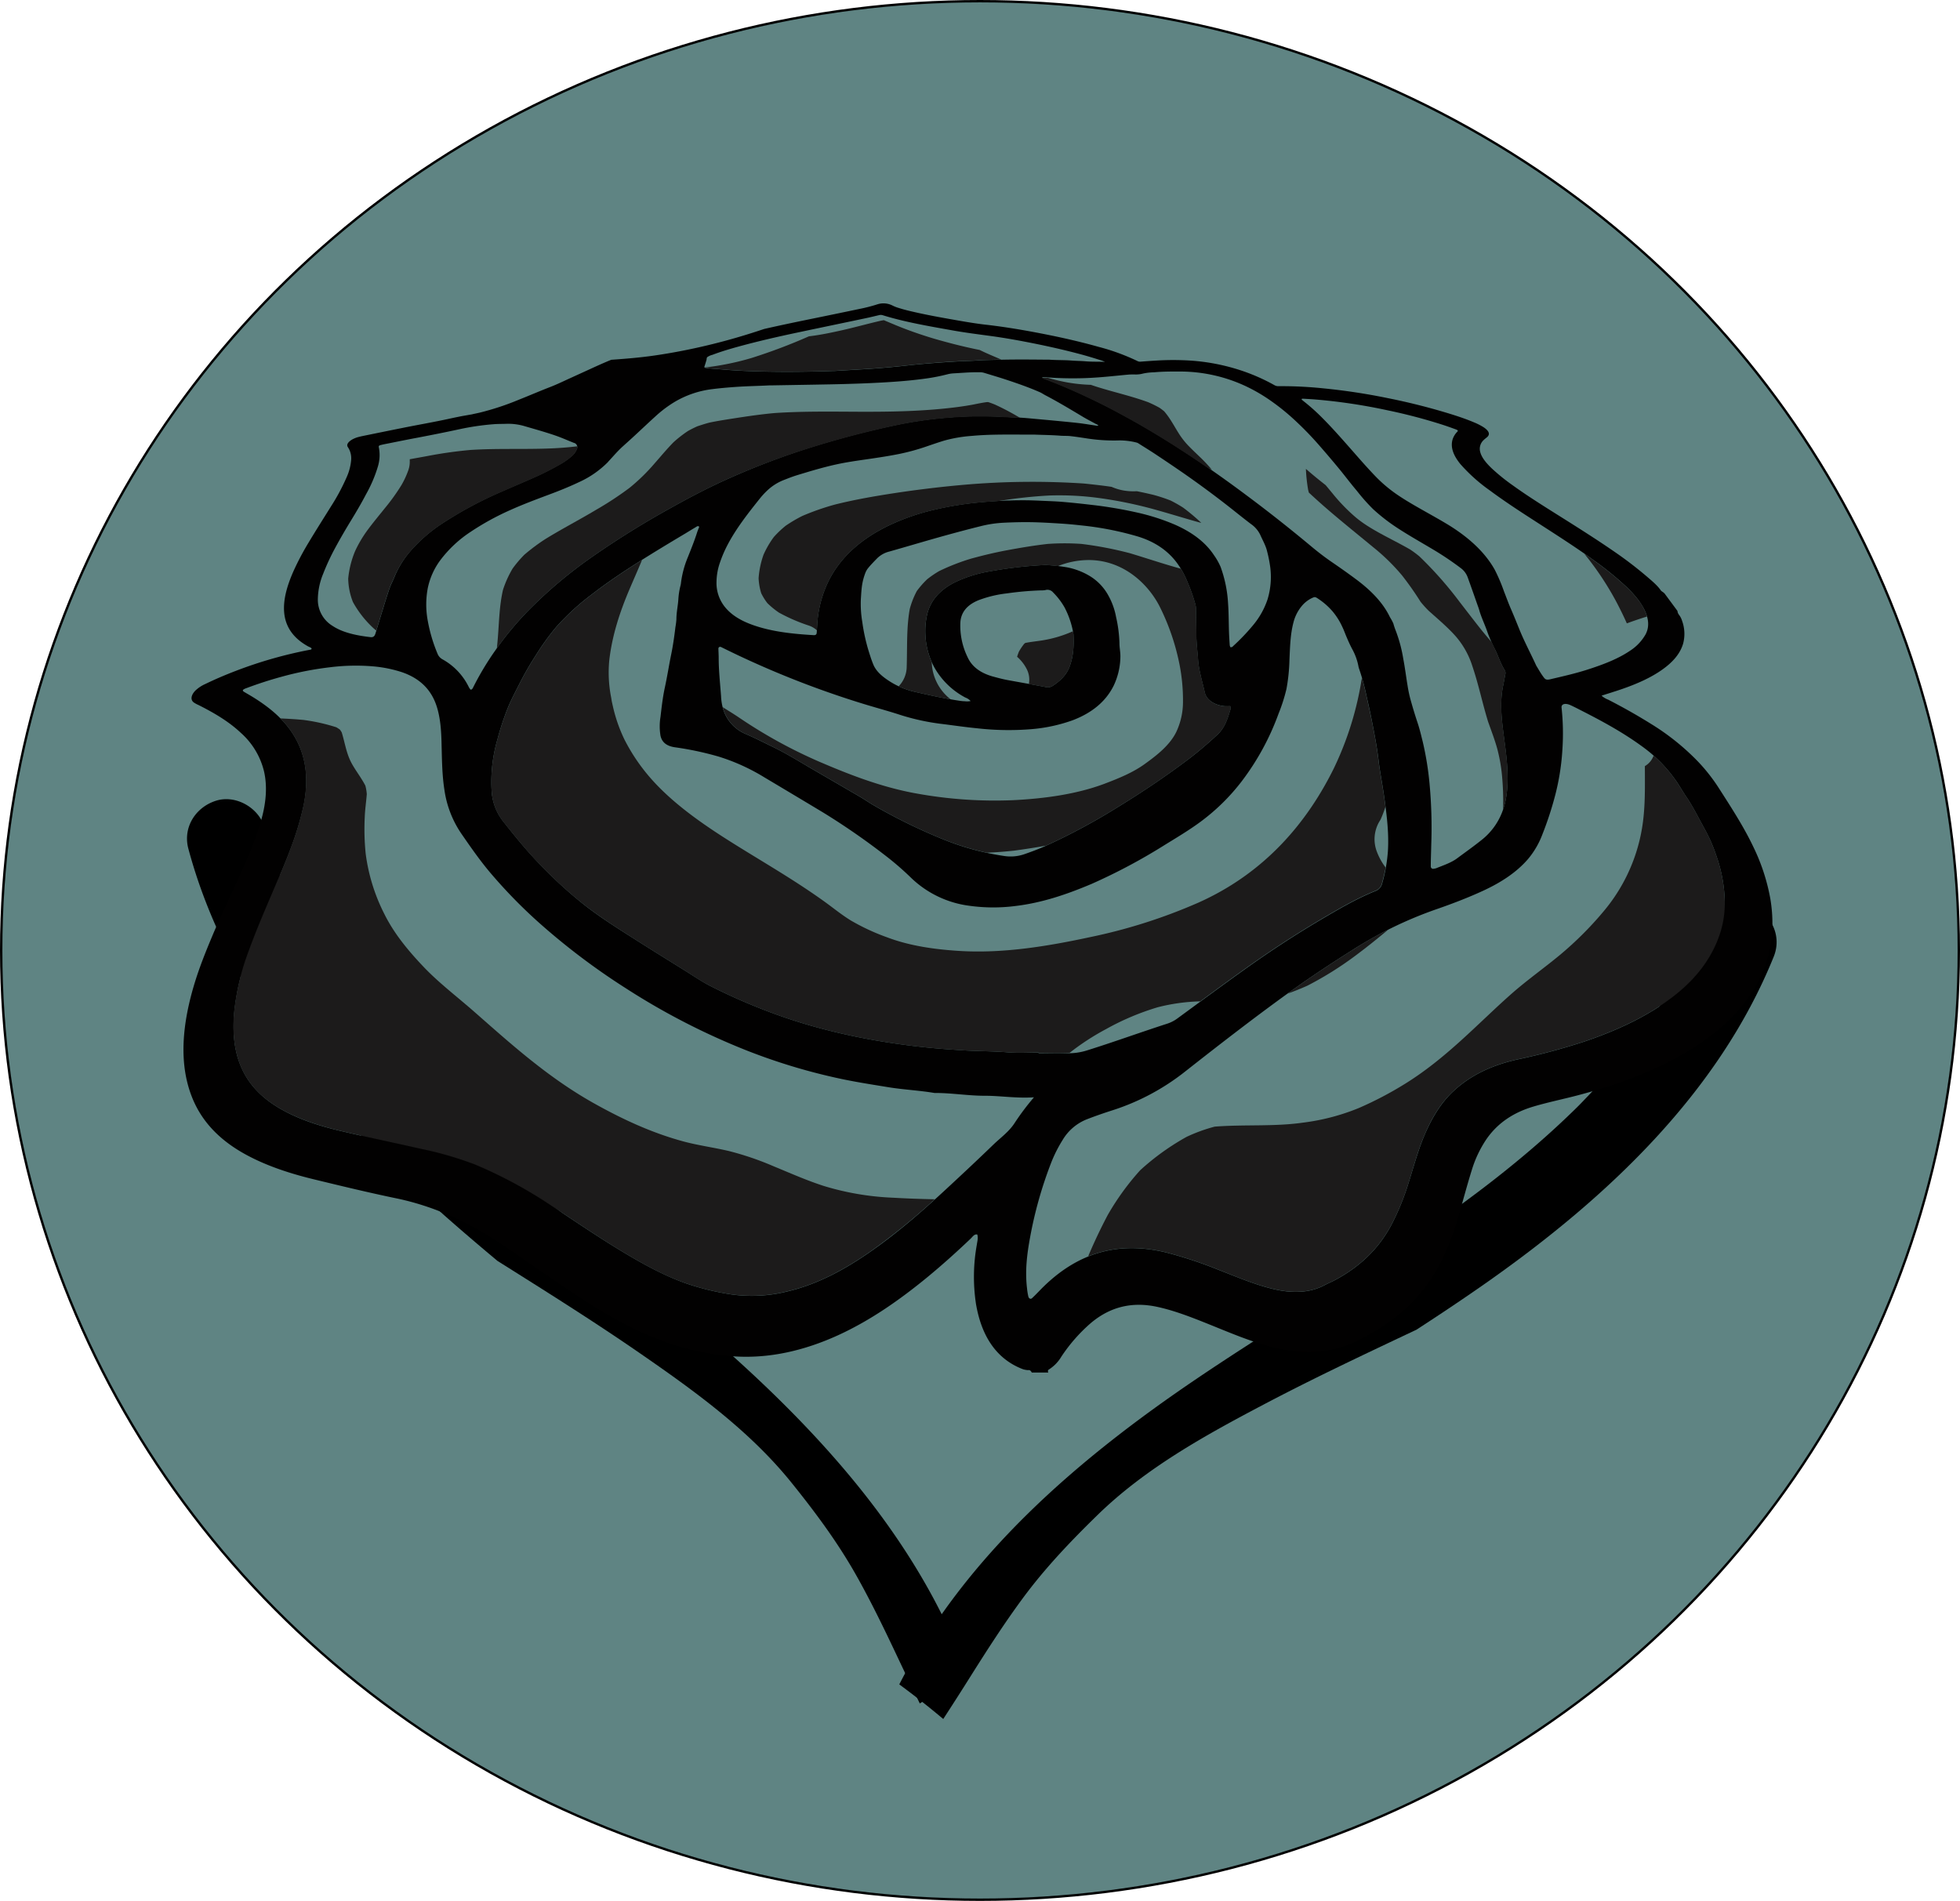 <svg xmlns="http://www.w3.org/2000/svg" viewBox="0 0 829.34 804.42"><defs><style>.cls-1{fill:#5f8483;stroke:#000;stroke-miterlimit:10;}.cls-2{fill:#020101;}.cls-3{fill:#1c1b1b;}</style></defs><title>BonnieRose</title><g id="Layer_2" data-name="Layer 2"><g id="Layer_3" data-name="Layer 3"><ellipse class="cls-1" cx="414.67" cy="402.21" rx="414.17" ry="401.71"/></g><g id="Layer_2-2" data-name="Layer 2"><path d="M741.44,383.33c-8.13-3.71-18.62,1-21.85,9a208.86,208.86,0,0,1-10.89,22.89c-.36.65-.71,1.32-1.09,2l-.17.26c-1.07,1.76-2.13,3.52-3.23,5.27q-3.3,5.23-6.88,10.28c-4.78,6.76-9.9,13.28-15.3,19.57q-4.06,4.74-8.33,9.31-2.13,2.29-4.31,4.54l-.91.94-1.39,1.39C620,515.14,560.94,546.54,506.45,583.38c-50.38,34.05-98.12,75-125.93,129.42q9.51,7,18.6,14.64,6-9.21,11.83-18.5c6.88-10.92,13.87-21.79,21.53-32.2,9.54-13,20.46-24.45,32-35.7,20.31-19.77,45.37-33.6,70.39-46.77,21.17-11.15,42.84-21.34,64.48-31.57,10.23-6.64,20.36-13.4,30.31-20.4,50.35-35.47,97.56-79.76,120.86-137.45C754,396.27,749.75,387.12,741.44,383.33Z"/><path d="M91.37,338.86c8.53-2.72,18.37,3.15,20.6,11.49a208,208,0,0,0,8,24c.28.69.55,1.39.84,2.08l.13.28c.85,1.87,1.68,3.75,2.56,5.61q2.64,5.58,5.58,11c3.92,7.28,8.21,14.36,12.8,21.24q3.46,5.18,7.13,10.22,1.84,2.52,3.73,5l.79,1,1.21,1.54c41.05,51.66,95.89,89.82,145.49,132.83,45.86,39.77,88.26,86,109.22,143.38q-10.3,5.87-20.25,12.33-4.81-9.85-9.49-19.77c-5.5-11.65-11.11-23.27-17.44-34.51-7.89-14-17.33-26.69-27.43-39.23-17.75-22-40.94-38.72-64.17-54.76-19.66-13.58-39.92-26.26-60.17-39-9.34-7.8-18.58-15.71-27.6-23.84C137.25,468.72,95.79,419.17,79.7,359.14,77.31,350.22,82.66,341.64,91.37,338.86Z"/></g><g id="Layer_4" data-name="Layer 4"><g id="AJWm4y.tif"><path class="cls-2" d="M702.72,249.81c-1.45-2.13-3.87-4.1-6.14-6.05A163.38,163.38,0,0,0,683.3,233.6c-7.23-5-14.7-9.74-22-14.33s-14.56-9.1-21-13.74a83.88,83.88,0,0,1-9.07-7.3c-2.44-2.34-4.34-4.67-4.91-7a5,5,0,0,1,1.46-5c.42-.43.95-.82,1.43-1.22,1.45-1.22.86-2.73-1.64-4.33a26.45,26.45,0,0,0-4-2c-3.21-1.36-6.56-2.48-9.93-3.53a267.62,267.62,0,0,0-26.36-6.66,262.63,262.63,0,0,0-27.21-4.14,172.64,172.64,0,0,0-19.06-.93,3.23,3.23,0,0,1-1.81-.46,81,81,0,0,0-14.31-6.27,86.62,86.62,0,0,0-21-4.09,116.59,116.59,0,0,0-14.9,0c-2.13.12-4.24.28-6.34.44a2.35,2.35,0,0,1-1.35-.25,90.6,90.6,0,0,0-16.41-6c-9.3-2.62-18.81-4.67-28.38-6.44-6.57-1.21-13.17-2.25-19.85-3-5.08-.6-10-1.5-14.87-2.36-6.1-1.08-12.1-2.22-17.81-3.63-1.21-.3-2.4-.63-3.56-1a15.55,15.55,0,0,1-3-1.18,8.47,8.47,0,0,0-6.35-.34,67.78,67.78,0,0,1-7.45,1.9q-11,2.31-22.35,4.62c-6,1.23-11.95,2.49-17.93,3.85-6.84,2.3-14,4.45-21.45,6.3-8,2-16.38,3.69-24.86,4.92-6.16.89-12.23,1.39-18.37,1.82-3.32,1.33-6.53,2.82-9.73,4.28L241,160.15c-2.65,1.21-5.32,2.51-8.16,3.61-4.47,1.73-8.83,3.62-13.37,5.42a114.45,114.45,0,0,1-16.26,5.38q-1.5.35-3,.65a6.91,6.91,0,0,1-1.09.23l-.59.1q-1.34.25-2.67.47c-1.79.34-3.58.71-5.38,1.1-6.7,1.48-13.46,2.62-20.26,4-5.54,1.1-11.11,2.25-16.72,3.39-.59.12-1.18.26-1.76.41-2.91.74-5.65,2.67-4.56,4.28a8.51,8.51,0,0,1,1.42,5.3,22.21,22.21,0,0,1-1.87,7.34,88,88,0,0,1-6.65,12.43c-3.06,4.92-6.3,10-9.4,15.17A113.43,113.43,0,0,0,124.05,242c-2.53,5.81-4.28,11.63-3.81,17.15.52,6.07,3.83,10.9,10.1,14.37.56.31,1.32.48,1.54,1-.23.5-.69.42-1,.49a182.94,182.94,0,0,0-30.58,8.69c-4.5,1.71-9,3.6-13.44,5.76a14.69,14.69,0,0,0-4.18,2.77c-1.86,1.91-2.17,3.88-.73,5a12.06,12.06,0,0,0,2,1.1c6.63,3.32,12.87,7,17.95,11.79a31.78,31.78,0,0,1,9.81,16.28c1.39,6,1,12.83-1.1,20.35-2.31,8.41-6.24,17.31-10.44,26.56-3.36,7.4-7.09,15-10.37,22.85-2.65,6.31-5.23,12.74-7.24,19.21-5.56,17.95-7.13,35.18-.93,49.87,4.25,10.08,11.84,17.43,21.65,22.94,8.92,5,19.14,8.39,30,11,11.3,2.74,22.69,5.5,34.36,7.92,16.77,3.48,31.6,10.6,45.57,20.07,9.49,6.43,19,13.17,28.94,19.78,10.85,7.25,22.23,14.07,34.74,19.16a107.47,107.47,0,0,0,33.64,7.87c14.94,1,29.77-2.39,44.22-9,13.64-6.26,26-14.94,37.66-24.51,6.39-5.27,12.5-10.76,18.38-16.38.78-.75,1.45-1.94,2.73-1.67.46,1.47,0,2.88-.19,4.29a76.4,76.4,0,0,0-.36,25.08c2.32,13.65,8.65,23.42,20,27.68a10.48,10.48,0,0,0,2,.35c.7-.15,1.22.21,1.6,1h7c-.3-.67-.17-1.06.36-1.35a16.17,16.17,0,0,0,5.15-5.35,69.56,69.56,0,0,1,12.48-14.23c8.23-6.93,17.47-9.12,28-6.88,7.18,1.54,14.26,4.29,21.41,7.16,8.84,3.55,17.75,7.42,26.85,9.76,13.15,3.38,25.34,2.95,36.26-2.41,13.29-6.52,24.6-15.22,32.49-27.94,4.89-7.89,8.24-16.71,10.84-25.82,1.8-6.3,3.46-12.56,5.33-18.54a48.77,48.77,0,0,1,6.12-13c4.87-7.12,11.78-11.55,20.15-14,6-1.77,12.25-3.05,18.29-4.63,19.58-5.12,37.3-12.07,52-22,10-6.77,18.13-14.72,23.65-24.42,6.13-10.78,8.45-23,6.13-36.87a83.92,83.92,0,0,0-7.18-21.91c-4.12-8.7-9.67-17.18-14.92-25.37a74.71,74.71,0,0,0-8.75-11,101.25,101.25,0,0,0-19.59-15.66c-6-3.75-12-7.11-18.17-10.28a9,9,0,0,1-2.8-1.69c2.74-.88,5.47-1.72,8.12-2.62,6.73-2.29,12.84-5,17.76-8.54,4.18-3,7.35-6.48,8.64-10.88a16.09,16.09,0,0,0-.46-9.66,7.75,7.75,0,0,0-1.24-2.45,3.16,3.16,0,0,1-.71-1.72l-5.37-7.26C703.89,250.59,703.05,250.3,702.72,249.81ZM480.28,158.47a11.64,11.64,0,0,0,3.42-.4,24.67,24.67,0,0,1,4.66-.52c3.49-.33,7.12-.34,10.76-.33a65.75,65.75,0,0,1,27.57,6,71.64,71.64,0,0,1,11,6.36,95.21,95.21,0,0,1,10.72,8.74,137.36,137.36,0,0,1,9.89,10.26q4.07,4.65,8.08,9.5c2.6,3.14,5,6.38,7.76,9.63a79.22,79.22,0,0,0,6.91,7.79,79.79,79.79,0,0,0,11,8.42c4.34,2.8,9,5.44,13.64,8.2a128.35,128.35,0,0,1,12.36,8.25,8.44,8.44,0,0,1,3,4q2,5.54,4,11.29c.36,1,.74,2,1,3,.91,3,2.42,6.06,3.44,9.15a65.29,65.29,0,0,0,3.28,7.39c1.32,2.75,2.11,5.51,3.89,8.35a2.44,2.44,0,0,1,.24,2c-.28,1.49-.54,3-.86,4.51-1.13,5.22-1,10.94-.28,17,.65,5.75,1.66,11.73,2,17.69.36,6.48.14,12.9-2.1,18.79A27.63,27.63,0,0,1,627,355.39c-3.37,2.71-7,5.28-10.55,7.91-2.48,1.82-5.68,2.87-8.73,4.1a5.13,5.13,0,0,1-1,.22,1,1,0,0,1-1.31-.9c0-3.13.14-6.21.2-9.26a201.42,201.42,0,0,0-.74-26A129.32,129.32,0,0,0,602,313.85c-.67-2.67-1.28-5.3-2.16-7.94-1.15-3.44-2.16-6.82-3.08-10.14a54.8,54.8,0,0,1-1.18-5.68c-.64-3.83-1.09-7.58-1.81-11.3a60.34,60.34,0,0,0-3.2-11.94,27.12,27.12,0,0,1-1-3,21.21,21.21,0,0,0-1.45-2.69c-2.81-5.91-7.77-11.1-14-15.77-3.51-2.63-7.11-5.16-10.7-7.62-3.06-2.1-5.86-4.28-8.51-6.49q-13.78-11.49-27.48-21.68c-11.32-8.48-22.67-16.31-34.2-23.48-5.44-3.38-10.93-6.62-16.53-9.67-3.87-2.11-7.72-4.17-11.67-6.12-7.36-3.62-14.83-7-22.6-9.91a4,4,0,0,1-1.53-.75,6.47,6.47,0,0,1,1.94,0c4.68.37,9.35.49,14,.4,3.51-.06,7-.28,10.37-.57s7-.68,10.55-1C478.55,158.45,479.43,158.47,480.28,158.47Zm-53.9,286.85c-6.26-.51-12.51-.45-18.75-.84-6.63-.41-13.25-.91-19.83-1.69-22-2.6-43.1-7.24-62.87-14.8a248.62,248.62,0,0,1-24.51-10.82c-3.86-2-7.36-4.44-11-6.69-7.12-4.44-14.15-8.78-21-13.15-8-5.07-15.79-10-22.75-15.66A187.92,187.92,0,0,1,225.84,363c-4.7-5.09-8.92-10.34-13-15.52A23,23,0,0,1,208,334.28,64.27,64.27,0,0,1,210.45,313a116,116,0,0,1,4.43-13.47c1.51-3.69,3.47-7.29,5.25-10.85a126.88,126.88,0,0,1,6.45-11.16,104.31,104.31,0,0,1,8.83-12.26,101.69,101.69,0,0,1,14.85-13.62c6.34-4.92,13-9.4,19.73-13.67s13.31-8.23,19.87-12.14c1.49-.89,2.94-1.81,4.43-2.68.38-.22.79-.65,1.34-.42.38.16.13.51,0,.78-.21.57-.45,1.15-.64,1.72-1.13,3.57-2.59,7.19-4.07,10.88a41.36,41.36,0,0,0-2.75,10.36,9.43,9.43,0,0,1-.18,1.16,30.29,30.29,0,0,0-.94,5.7c-.15,2.85-.85,5.79-.84,8.71a29.16,29.16,0,0,1-.42,3.34c-.45,3.82-1,7.72-1.82,11.71-.92,4.52-1.63,9.12-2.65,13.83-.89,4.09-1.35,8.22-1.84,12.43a24.34,24.34,0,0,0,0,8c.61,2.77,2.59,4.37,6.07,4.88a131.35,131.35,0,0,1,18.49,3.93A85.13,85.13,0,0,1,323.5,329q12.17,7.24,24.79,14.83a295.51,295.51,0,0,1,26.15,18.08,122.92,122.92,0,0,1,11.14,9.63,43.47,43.47,0,0,0,24.66,11.77,73,73,0,0,0,19,.14C441,382.1,451.7,378.36,462,374a243.72,243.72,0,0,0,30.91-16.48C498,354.39,503,351.4,507.65,348a87.33,87.33,0,0,0,17.74-17.35A108,108,0,0,0,541,302a71.67,71.67,0,0,0,3.35-10.48,78.52,78.52,0,0,0,1.26-12.34c.25-5.43.37-10.75,1.67-15.68a17.45,17.45,0,0,1,3.88-7.44,12.59,12.59,0,0,1,4.29-3.12c.82-.37,1.1-.35,2,.23a29.33,29.33,0,0,1,6.48,5.64,28.92,28.92,0,0,1,4.09,6.56c.61,1.27,1.07,2.56,1.61,3.85.76,1.8,1.55,3.62,2.53,5.45a24.46,24.46,0,0,1,2.58,7,8.58,8.58,0,0,0,.35,1.37,94.34,94.34,0,0,1,3.13,11.5c1,4.28,1.92,8.63,2.77,13.06.89,4.6,1.76,9.28,2.31,14,.61,5.18,1.7,10.55,2.46,16,1.05,7.5,2,15.21,1.49,22.83a67.33,67.33,0,0,1-2.42,13.45,4.52,4.52,0,0,1-2.88,3.2c-7.89,3.21-15.11,7.42-22.41,11.72q-16.41,9.66-32.51,21.16c-9.51,6.78-19.09,13.9-29,21.14a15,15,0,0,1-4.34,2.16c-7.68,2.49-15.35,5.17-23.13,7.79q-5.22,1.76-10.52,3.43a25.91,25.91,0,0,1-8.74,1.22c-4-.14-7.9,0-11.85,0v-.22C435.09,445.39,430.73,445.68,426.38,445.32Zm90.09-205.44a26.77,26.77,0,0,0-2.77-4.9c-3.62-5.52-9.29-9.77-16.66-13A91.49,91.49,0,0,0,481,216.86a180.42,180.42,0,0,0-19.37-3.24q-6-.72-12.06-1.24c-2.67-.23-5.35-.31-8-.43-2.26-.1-4.51-.2-6.76-.24a187.88,187.88,0,0,0-19.9.84,140.12,140.12,0,0,0-19.23,3.07A94,94,0,0,0,376.88,222c-12,5.63-20.79,13.25-26,23.29a48.16,48.16,0,0,0-5.1,19.15c-.08,1.13-.11,2.26-.21,3.4-.06.67-.5,1-1.29.94-9-.52-17.72-1.48-25.54-4.23-4.68-1.64-8.63-3.85-11.42-7a16.14,16.14,0,0,1-4.14-11.36,25.71,25.71,0,0,1,1.45-8.11,52.11,52.11,0,0,1,3.25-7.56c3.75-7.14,8.95-13.69,14-20a33.3,33.3,0,0,1,3-3.16A21.65,21.65,0,0,1,332,203c1.75-.69,3.5-1.37,5.33-1.93,5.46-1.66,10.88-3.3,16.48-4.53,4.17-.92,8.43-1.53,12.67-2.14,4.77-.69,9.52-1.39,14.15-2.33a91.89,91.89,0,0,0,11.47-3.16c2.46-.84,4.91-1.69,7.41-2.45a58.93,58.93,0,0,1,11.74-2c7.33-.68,14.74-.56,22.13-.55,1.39,0,2.78,0,4.17,0,3.7.16,7.41.17,11.12.47,1.54.12,3.08,0,4.64.22,2,.23,4,.54,6,.84a74.34,74.34,0,0,0,14.44.93,29.94,29.94,0,0,1,7.21.92,2.92,2.92,0,0,1,.94.47c2.38,1.5,4.82,3,7.17,4.56,3.84,2.55,7.7,5.15,11.56,7.82q8.93,6.2,17.71,13c3.65,2.82,7.2,5.75,11,8.63a11.79,11.79,0,0,1,3.88,4.49c1,2.28,2.35,4.58,2.9,6.92a55.8,55.8,0,0,1,1.38,7,32.68,32.68,0,0,1-1.17,13.5,33.56,33.56,0,0,1-5.84,10.56,87.45,87.45,0,0,1-8.7,9.16,1.13,1.13,0,0,1-1.19.46,3.51,3.51,0,0,1-.26-.81c-.12-1.87-.25-3.73-.31-5.56-.14-4.1-.1-8.1-.39-12.06A53.51,53.51,0,0,0,516.47,239.88Zm-80,68.68a68.22,68.22,0,0,0,17.21-3.69c8.38-3.14,14.24-8.05,17.53-14.67a29.22,29.22,0,0,0,2.86-12.06c.08-2-.41-4-.39-6a57.06,57.06,0,0,0-1.44-11.07,29.58,29.58,0,0,0-3.34-9.21,21.86,21.86,0,0,0-8.35-8.43,29.46,29.46,0,0,0-9.11-3.36,77.81,77.81,0,0,0-7.77-.92,17.15,17.15,0,0,0-2.68,0,179.34,179.34,0,0,0-22.34,2.66,54.56,54.56,0,0,0-14.93,4.77c-6.75,3.51-10.53,8.35-11.63,14.51a30.53,30.53,0,0,0-.54,7.17,32.17,32.17,0,0,0,3.7,14,32.51,32.51,0,0,0,13.21,12.92,5.69,5.69,0,0,1,2.24,1.48,7.34,7.34,0,0,1-2.38.1,18.27,18.27,0,0,1-2.14-.19c-6.45-.95-12.72-2.34-18.95-3.77a33.58,33.58,0,0,1-10.54-4.32c-3-1.9-5.65-4-7-6.89a43.13,43.13,0,0,1-1.49-4.07,78.24,78.24,0,0,1-3.34-14.33,45.71,45.71,0,0,1-.61-9.56c.15-2.12.23-4.21.57-6.3a25.58,25.58,0,0,1,1.36-4.94,7.63,7.63,0,0,1,1.26-2.12c1.14-1.39,2.44-2.69,3.7-4a11.15,11.15,0,0,1,5.18-2.87c6.18-1.75,12.26-3.56,18.33-5.29,6.81-1.94,13.6-3.78,20.41-5.47a49.93,49.93,0,0,1,9.92-1.45c3.66-.17,7.32-.27,11-.22,4.1.06,8.21.31,12.32.56,3,.18,6,.45,9,.79a131.32,131.32,0,0,1,24.28,4.75c7.25,2.25,12.54,6,16.25,10.9a36.28,36.28,0,0,1,4.61,8.29,72.83,72.83,0,0,1,3.39,9.65,8.88,8.88,0,0,1,.25,2.22c0,3.37.1,6.82.11,10.31s.48,7.2.76,10.9c.34,4.48,1.78,9.07,2.84,13.74.75,3.29,4.39,5.38,8.32,5.75a22.88,22.88,0,0,0,2.44,0,3.1,3.1,0,0,1,.13,1.2c-1.19,3.86-2.25,7.82-5.59,10.91-3.84,3.55-7.86,7.05-12.24,10.36q-13.77,10.39-29.62,20.1a267,267,0,0,1-31.2,16.76c-2.85,1.26-5.81,2.35-8.81,3.39a17.89,17.89,0,0,1-8.62.64,112,112,0,0,1-23.87-6.35,234.15,234.15,0,0,1-30.86-14.94c-2-1.14-3.87-2.47-5.85-3.63-7.39-4.32-14.69-8.53-21.83-12.7-5.09-3-10-6-15.3-8.56-3.73-1.82-7.4-3.68-11.19-5.33a16.68,16.68,0,0,1-9.6-10.25,22.54,22.54,0,0,1-1-5.86c-.41-5.51-1-10.86-1-16.18,0-1.33-.1-2.63-.12-3.94a.8.8,0,0,1,.32-.62,1,1,0,0,1,1,.08c1.9.93,3.81,1.87,5.74,2.79a396.06,396.06,0,0,0,52.93,20.74c2.71.85,5.47,1.65,8.23,2.45s5.74,1.67,8.59,2.6a95.27,95.27,0,0,0,18,3.9c4.86.6,9.72,1.33,14.62,1.8A117.69,117.69,0,0,0,436.47,308.56ZM409.37,278a30.29,30.29,0,0,1-3-14.73c.31-4.16,2.8-7.31,7.74-9.3a49.36,49.36,0,0,1,11.92-2.86,131.26,131.26,0,0,1,14.66-1.28,7.23,7.23,0,0,0,1.62-.12,3.12,3.12,0,0,1,3.3,1,29.68,29.68,0,0,1,4.84,6.34,36.93,36.93,0,0,1,3.76,11.31c.22,4.71.06,9.44-1.77,14.08-1.26,3.2-3.76,5.67-7,7.79a3.8,3.8,0,0,1-3,.51c-5.46-1.07-10.94-2-16.36-3-2.16-.42-4.29-1-6.36-1.57C414.63,284.65,411.15,282,409.37,278ZM299.27,151.13a6.82,6.82,0,0,1,2.26-1c3.63-1.39,7.47-2.51,11.33-3.57,8.1-2.21,16.29-4.08,24.46-5.81,9.8-2.08,19.5-4.08,29-6.09,1.87-.39,3.69-.84,5.52-1.27a3,3,0,0,1,1.67,0c9.1,2.84,19.32,4.61,29.63,6.44,5,.9,10.23,1.57,15.43,2.27,6.9.92,13.68,2.17,20.45,3.55,6.1,1.25,12.17,2.65,18.16,4.25,3,.8,5.9,1.7,8.82,2.62.56.18,1.07.41,1.6.62-2.83-.15-5.55,0-8.31-.25-2-.17-3.94-.16-5.9-.32-3.17-.25-6.31-.12-9.47-.37-.49,0-1,0-1.47,0-6.66-.06-13.31-.12-19.94.05-3.13.08-6.28.09-9.4.33-1.79.14-3.62.16-5.43.25-6,.29-12,.73-18,1.25-3.2.28-6.39.66-9.6,1-4.48.45-9,.83-13.5,1.11L353,157l-.64,0c-9.79.34-19.56.46-29.25.24-5.57-.13-11.11-.34-16.52-.81-2.18-.19-4.38-.35-6.56-.54-.48,0-.92-.13-1.39-.18s-.67-.28-.57-.59c.3-.89.57-1.77.82-2.65C299.07,152,298.91,151.54,299.27,151.13Zm-42,44.33c2.06-2.18,3.87-4.39,6.15-6.46,1.72-1.56,3.45-3.1,5.12-4.65,2.93-2.71,5.75-5.39,8.63-8a50.83,50.83,0,0,1,8.21-6.22,40.76,40.76,0,0,1,16.11-5.47c3.32-.42,6.62-.7,9.93-.93,4.7-.33,9.35-.39,14-.64l.66,0,18.73-.32c4.21-.08,8.41-.14,12.61-.26,4.05-.12,8.11-.25,12.15-.45,7.5-.36,15-.86,22.27-1.88a79.47,79.47,0,0,0,9.1-1.8,13.24,13.24,0,0,1,2.66-.39c3-.16,5.92-.42,8.91-.46.78,0,1.57,0,2.35,0a6.56,6.56,0,0,1,1.82.33c3,.92,6,1.8,8.94,2.77,4.88,1.61,9.73,3.3,14.32,5.32,1,.43,1.72,1,2.61,1.43,5.47,2.88,10.64,6,16,9.21,1.57.92,3.27,1.78,4.9,2.69.45.25,1.07.43,1.3.81a2,2,0,0,1-1.07,0c-2.27-.33-4.53-.71-6.81-1-3.56-.41-7.13-.74-10.68-1.08s-7.25-.66-10.86-1c-1.58-.14-3.16-.26-4.75-.33-2.49-.11-5-.23-7.46-.36-3.63-.2-7.24-.18-10.85-.16-4.44,0-8.86.32-13.26.72a173.35,173.35,0,0,0-20.56,3.13q-17.7,3.77-35.06,9.2A320.66,320.66,0,0,0,309,202.19c-8.59,3.79-16.86,8.1-25.1,12.72a371.57,371.57,0,0,0-33.27,20.68,191.25,191.25,0,0,0-26.92,22.63,134.86,134.86,0,0,0-14.07,16.94,122.2,122.2,0,0,0-9.43,15.72,2.57,2.57,0,0,1-.44.7c-.22.23-.59.36-.76.14a6,6,0,0,1-.7-1.08A26.76,26.76,0,0,0,187.21,279a4.66,4.66,0,0,1-2.12-2.47A66.37,66.37,0,0,1,181,262.69a37.26,37.26,0,0,1,0-13.77,30,30,0,0,1,5.2-11.71,51.13,51.13,0,0,1,13-12.19,111.55,111.55,0,0,1,16.73-9.18c5.42-2.44,11-4.52,16.5-6.58,4.32-1.61,8.53-3.31,12.52-5.21A41,41,0,0,0,257.32,195.46ZM134.49,253.54a29.27,29.27,0,0,1,2.26-10.75,96.63,96.63,0,0,1,5-10.79c2.16-4,4.49-8,6.84-11.84s4.42-7.4,6.3-11a57,57,0,0,0,5-11.72,16.58,16.58,0,0,0,.48-7.75c0-.17-.08-.33-.1-.5-.06-.51.12-.68,1-.9s1.86-.41,2.79-.59c4.12-.82,8.22-1.66,12.3-2.42,6-1.14,12-2.33,18-3.63a107.72,107.72,0,0,1,14.47-2.13c1.73-.14,3.4-.11,5.1-.16a24.59,24.59,0,0,1,8.28,1.05c4.39,1.29,8.87,2.53,13.09,4,2.6.92,5,2,7.53,3a1.83,1.83,0,0,1,1.32,2.43,7.79,7.79,0,0,1-2.66,3.51,28.69,28.69,0,0,1-4.31,3c-3.06,1.76-6.28,3.41-9.69,5-5,2.27-10.15,4.4-15.29,6.68A165.42,165.42,0,0,0,187.9,221a65.39,65.39,0,0,0-14,11.94,39.64,39.64,0,0,0-6.87,10.91c-.69,1.77-1.68,3.59-2.29,5.38-1.26,3.7-2.37,7.44-3.56,11.27-.78,2.52-1.54,5.06-2.33,7.64a3.77,3.77,0,0,1-.39.85,1.47,1.47,0,0,1-1.29.64h-.29c-6.32-.71-12-2-16.12-4.74A12.94,12.94,0,0,1,134.49,253.54Zm294.76,221.8c-2.32,3.54-5.73,6-8.73,8.85-5.87,5.68-11.91,11.36-18.1,17.1C392,511,381.1,520.72,369,529.2c-11,7.74-22.66,14.16-35.36,17.2a62,62,0,0,1-24.28,1.36,110.12,110.12,0,0,1-18.91-4.6c-8.52-3-16.36-7.17-23.95-11.62-11.52-6.75-22.31-14.18-33-21.2a189.81,189.81,0,0,0-32.27-17.44,146.85,146.85,0,0,0-22.93-6.68c-11.72-2.66-23.45-5.08-34.92-7.81-9.09-2.16-17.63-5.05-25-9.35s-13.07-9.91-16.35-17.55c-3-6.91-3.67-14.81-2.92-23.17a104.22,104.22,0,0,1,6.11-25.69c3-8.43,6.57-16.66,10-24.66,2.89-6.77,5.79-13.39,8.13-19.81a125.74,125.74,0,0,0,5.05-16.94c2.84-13.47.47-24.19-5.93-32.81-4-5.41-9.43-9.72-15.49-13.46-1.21-.75-2.47-1.45-3.68-2.18-.95-.58-.7-1,1.11-1.64q7.48-2.8,14.87-4.8a136.06,136.06,0,0,1,20.52-4A87.54,87.54,0,0,1,158,282a54.49,54.49,0,0,1,12,2.43c8.07,2.75,12.69,7.82,14.84,14.68,1.53,4.88,1.89,10.27,2,15.87.17,6.31.2,12.83,1.2,19.22a43.74,43.74,0,0,0,7.05,18.41c3.8,5.5,7.68,11.13,12.18,16.49a213.36,213.36,0,0,0,20.47,21.07,287.2,287.2,0,0,0,37.11,28.07A293.94,293.94,0,0,0,316.1,444.6a251.65,251.65,0,0,0,38.32,11.64c7.08,1.56,14.29,2.67,21.52,3.85,6.44,1.05,13,1.34,19.45,2.43a2.6,2.6,0,0,0,.42,0c7,0,13.95,1.2,21,1.18,6.57,0,13.16,1.14,20.69.66A106,106,0,0,0,429.25,475.34ZM694.71,315.78a60.4,60.4,0,0,1,14.72,15c1.15,1.7,2.16,3.41,3.49,5.51,3.3,4.69,5.74,9.82,8.67,15.06a67.86,67.86,0,0,1,4.64,10.75,62.44,62.44,0,0,1,3.52,17.8,41.64,41.64,0,0,1-2.15,15.79c-3.44,10-9.88,18.33-18.6,25.27-10.73,8.54-23.89,14.83-38.59,19.81a269.87,269.87,0,0,1-28.13,7.54c-10.62,2.35-20,6.56-27.51,13.67-5.19,4.92-8.95,11.23-12,18.36-2.66,6.25-4.53,13.19-6.71,20.09a105.53,105.53,0,0,1-7.35,18c-5.53,10.39-13.71,17.88-23.83,23.28-1.44.77-3,1.4-4.4,2.16-6.44,3.38-13.74,3.5-21.61,1.65s-15.5-5.13-23.13-8.09a176.53,176.53,0,0,0-22.65-7.48c-19.72-4.69-36.6,0-51.42,14.42-1.68,1.63-3.28,3.42-5,5-.52.48-1.3.23-1.54-.69a26.64,26.64,0,0,1-.56-3.47c-.9-7.43,0-14.49,1.23-21.24a173.34,173.34,0,0,1,9.2-32.49,58,58,0,0,1,4.59-9,20.84,20.84,0,0,1,10.27-8.81c3.63-1.41,7.3-2.68,11-3.86a97.32,97.32,0,0,0,30.7-16.43c15.72-12.37,30.93-24.12,46-34.9,8.68-6.2,17.48-11.91,26.2-17.4a169.46,169.46,0,0,1,34.66-16.53c6.54-2.28,12.88-4.73,18.89-7.49,7.65-3.51,14.31-7.8,19.22-13.5a35.74,35.74,0,0,0,6.09-10.43,142.58,142.58,0,0,0,5.5-16.86,100.57,100.57,0,0,0,3-19.41,101.77,101.77,0,0,0-.37-17.39c-.18-1.58,1.58-2.07,3.8-1.05,1.43.66,2.85,1.38,4.26,2.11C677.61,305,686.47,309.77,694.71,315.78Zm1.57-47.29a20.06,20.06,0,0,1-6.73,7c-5,3.38-11.34,5.8-18.08,7.95-4.9,1.56-10.18,2.77-15.46,4-2,.48-2.31-.11-3.21-1.35-1.05-1.46-1.85-2.93-2.75-4.38-2.33-5.11-5-10.1-7-15-1.25-3.08-2.46-6.11-3.77-9.11-1.08-2.49-1.94-4.93-2.9-7.35a71.87,71.87,0,0,0-3.92-9.18c-4-7.15-10.6-13.37-19.4-18.83-3.29-2-6.74-3.93-10.11-5.83-3.86-2.18-7.66-4.34-11.14-6.67a59.56,59.56,0,0,1-10.46-8.86c-4-4.21-7.54-8.36-11.12-12.41s-7.09-8-10.89-11.79a83.52,83.52,0,0,0-7.6-6.79c-.29-.23-.58-.46-.84-.7s-.16-.5.42-.47c1.73.1,3.46.19,5.2.33a237.35,237.35,0,0,1,30.59,4.58,227.16,227.16,0,0,1,23.39,6.15c1.81.59,3.6,1.23,5.38,1.88,1,.37,1.17.6.78,1a8.46,8.46,0,0,0-2,3.22c-1,3.24.18,6.74,3.33,10.57a71.14,71.14,0,0,0,12.36,11.06c6.07,4.51,12.8,8.91,19.75,13.38,8,5.18,16.36,10.47,24.32,16.23a135.55,135.55,0,0,1,13.13,10.62,48,48,0,0,1,5.56,6C697.25,259.25,698.55,264.23,696.28,268.49Z"/><path class="cls-3" d="M582.57,360.34A14.7,14.7,0,0,1,584,347.1l.23-.42a53.1,53.1,0,0,0,2-5.27q-.25-1.95-.52-3.88c-.76-5.43-1.85-10.81-2.46-16-.56-4.74-1.42-9.42-2.31-14-.86-4.43-1.82-8.78-2.77-13.06-.58-2.59-1.18-5.15-1.91-7.69a135.74,135.74,0,0,1-11.88,38.39c-11,22.26-28.63,44-57.32,56.81a228.94,228.94,0,0,1-45.38,14.5c-17.94,3.86-37,7.12-56,5.92-10.25-.65-20.74-2.12-30.19-5.7a91.87,91.87,0,0,1-15.5-7.19c-3.92-2.41-7.42-5.3-11.06-7.92-14.09-10.14-28.88-18.37-42.58-27.16-11.88-7.62-23-15.83-31.3-25.4a79.33,79.33,0,0,1-10.75-15.93,64.65,64.65,0,0,1-5.19-15.25l.21,1q-.16-.7-.31-1.39-.24-1.07-.46-2.14L259,297a54.19,54.19,0,0,1-1.18-17.73c1.21-10.37,4.4-20.15,8.44-29.67,1.83-4.31,3.71-8.53,5.42-12.67L270,238c-6.71,4.27-13.39,8.75-19.73,13.67a101.69,101.69,0,0,0-14.85,13.62,104.31,104.31,0,0,0-8.83,12.26,126.88,126.88,0,0,0-6.45,11.16c-1.79,3.56-3.74,7.16-5.25,10.85A116,116,0,0,0,210.45,313,64.27,64.27,0,0,0,208,334.28a23,23,0,0,0,4.78,13.22c4.11,5.18,8.33,10.43,13,15.52a187.92,187.92,0,0,0,19.87,18.65c7,5.64,14.8,10.59,22.75,15.66,6.85,4.37,13.88,8.71,21,13.15,3.6,2.25,7.1,4.71,11,6.69A248.62,248.62,0,0,0,324.93,428c19.77,7.56,40.92,12.2,62.87,14.8,6.57.78,13.2,1.28,19.83,1.69,6.24.38,12.49.32,18.75.84,4.35.35,8.71.07,13.06.07v.22c3.95,0,7.89-.1,11.85,0h1.2a103.71,103.71,0,0,1,15.43-10.08,108.64,108.64,0,0,1,21.94-9.29,80.41,80.41,0,0,1,18-2.5c6.44-4.74,12.79-9.39,19.1-13.89q16.13-11.5,32.51-21.16c7.3-4.3,14.52-8.51,22.41-11.72a4.52,4.52,0,0,0,2.88-3.2c.6-2.21,1.13-4.43,1.55-6.67A26.13,26.13,0,0,1,582.57,360.34Z"/><path class="cls-3" d="M421,171.21c-.94-.38-1.89-.74-2.88-1.06l-.16,0h-.31c-1.9.25-3.74.62-5.59,1-2.75.53-5.51.93-8.36,1.28-13.3,1.63-26.91,1.87-40.47,1.81-11.76-.05-23.54-.24-35.42.55-5.45.49-10.82,1.26-16.28,2.1-3.78.59-7.59,1.16-11.36,1.95-1.73.45-3.41,1-5.06,1.54q-2.08.93-4,2a52.11,52.11,0,0,0-6.17,4.81c-2.77,2.83-5.21,5.79-7.83,8.76a82.05,82.05,0,0,1-10.7,10.47,139.14,139.14,0,0,1-14.23,9.35c-6.89,4.14-14.38,8-21.52,12.41a82.09,82.09,0,0,0-8.77,6.55,48.81,48.81,0,0,0-5,5.89,44.24,44.24,0,0,0-4.06,9c-1.52,6.6-1.62,13.2-2.16,20.07-.12,1.52-.26,3.06-.43,4.63a135.85,135.85,0,0,1,13.46-16.08,191.25,191.25,0,0,1,26.92-22.63,371.57,371.57,0,0,1,33.27-20.68c8.25-4.62,16.52-8.93,25.1-12.72a320.66,320.66,0,0,1,34.5-12.89q17.4-5.4,35.06-9.2A173.35,173.35,0,0,1,399.1,177c4.41-.4,8.82-.68,13.26-.72,3.61,0,7.22,0,10.85.16,2.48.13,5,.25,7.46.36l.9,0A106.91,106.91,0,0,0,421,171.21Z"/><path class="cls-3" d="M377.73,506.84a116.42,116.42,0,0,1-29-4.92c-7.37-2.36-14.39-5.5-21.42-8.39a125.24,125.24,0,0,0-19.06-6.48c-6.34-1.48-12.82-2.34-19-4-13.8-3.73-26.31-9.65-38.09-16.25-19.59-11-35.37-25.39-50.63-38.77-7.27-6.37-14.91-12.16-21.26-18.84-6.66-7-12.61-14.23-16.7-22.53a78.37,78.37,0,0,1-7.84-25.43,102.11,102.11,0,0,1-.39-15.51c.12-3.22.62-6.51.86-9.68a19.64,19.64,0,0,0-.6-3.56c-1.72-3.36-4.09-6.3-5.84-9.53-2.23-4.11-2.83-8.73-4.16-13a11,11,0,0,0-.77-1.19,17.59,17.59,0,0,0-1.53-1,79.09,79.09,0,0,0-13.89-3.1c-3.2-.3-6.46-.5-9.77-.64a41.55,41.55,0,0,1,3.76,4.37c6.4,8.62,8.77,19.34,5.93,32.81a125.74,125.74,0,0,1-5.05,16.94c-2.34,6.41-5.24,13-8.13,19.81-3.41,8-6.95,16.23-10,24.66a104.22,104.22,0,0,0-6.11,25.69c-.75,8.37,0,16.26,2.92,23.17,3.28,7.64,9,13.28,16.35,17.55s16,7.19,25,9.35c11.46,2.73,23.2,5.15,34.92,7.81a146.85,146.85,0,0,1,22.93,6.68,189.81,189.81,0,0,1,32.27,17.44c10.72,7,21.51,14.45,33,21.2,7.59,4.45,15.42,8.67,23.95,11.62a110.12,110.12,0,0,0,18.91,4.6,62,62,0,0,0,24.28-1.36c12.7-3,24.35-9.46,35.36-17.2a279.13,279.13,0,0,0,26.6-21.66C389.65,507.39,383.68,507.18,377.73,506.84Z"/><path class="cls-3" d="M508.9,194.53c-2.23-2.19-4.57-4.31-6.6-6.49a32.56,32.56,0,0,1-3.82-5.11c-1.88-3-3.4-6-5.87-8.86a24.25,24.25,0,0,0-2-1.52,50,50,0,0,0-4.76-2.34c-6.48-2.39-13.45-4-20.05-6q-2.16-.65-4.22-1.36a69.72,69.72,0,0,1-9.87-1,79,79,0,0,1-8.39-2l-.54,0a6.47,6.47,0,0,0-1.94,0,4,4,0,0,0,1.53.75c7.77,2.94,15.24,6.28,22.6,9.91,4,1.94,7.8,4,11.67,6.12,5.6,3.05,11.08,6.29,16.53,9.67q8.8,5.47,17.47,11.45c.72.33,1.42.67,2.12,1C511.5,197.25,510.21,195.88,508.9,194.53Z"/><path class="cls-3" d="M631.21,271.8c-1.58-1.88-3.2-3.74-4.66-5.58-3.08-3.89-6-7.72-8.91-11.47a159.92,159.92,0,0,0-17.05-19.31,45.93,45.93,0,0,0-3.94-2.92c-8.13-4.67-17.12-8.47-23.38-13.92a76.09,76.09,0,0,1-9.35-9.69c-1-1.21-2-2.43-3-3.62q-4.4-3.42-8.35-6.87a67.87,67.87,0,0,0,.94,8.83c.09.4.2.8.3,1.2,1.21,1.11,2.42,2.22,3.63,3.35l-2.5-2.32c7.79,7.25,16.81,14.42,26,22a86.25,86.25,0,0,1,12.25,11.95,128.34,128.34,0,0,1,7.87,11.19,42.74,42.74,0,0,0,3.5,3.88c3.94,3.54,8.22,7.11,11.6,11A35.54,35.54,0,0,1,623,281.88c2.59,7.61,4.15,15.32,6.63,23.43,1.34,3.81,2.85,7.69,3.92,11.6a70.5,70.5,0,0,1,2,11.33,118.49,118.49,0,0,1,.46,14.37c1.93-5.64,2.12-11.74,1.77-17.88-.33-6-1.34-11.94-2-17.69-.68-6-.85-11.74.28-17,.32-1.5.58-3,.86-4.51a2.44,2.44,0,0,0-.24-2c-1.77-2.84-2.56-5.6-3.89-8.35C632.32,274.11,631.75,272.95,631.21,271.8Z"/><path class="cls-3" d="M518.16,298.86c-3.93-.36-7.58-2.45-8.32-5.75-1.06-4.68-2.51-9.26-2.84-13.74-.28-3.7-.75-7.35-.76-10.9s-.13-6.93-.11-10.31a8.88,8.88,0,0,0-.25-2.22,72.83,72.83,0,0,0-3.39-9.65,38.17,38.17,0,0,0-2.81-5.62c-7.36-2-14.52-4.46-21.64-6.58a153.33,153.33,0,0,0-20.46-3.92,103.25,103.25,0,0,0-14.17,0c-5.62.62-11.21,1.56-16.71,2.57S416,235,410.82,236.42a92,92,0,0,0-13.42,5.24,41.85,41.85,0,0,0-5.06,3.45,37.51,37.51,0,0,0-4.4,5,35.16,35.16,0,0,0-3,7.64c-1.44,8-1,16.29-1.3,24.93a12.1,12.1,0,0,1-3.39,7.75,35.12,35.12,0,0,0,7,2.38c4.94,1.14,9.92,2.25,15,3.13a20.63,20.63,0,0,1-8-15.65,33.61,33.61,0,0,1-2.71-12,30.53,30.53,0,0,1,.54-7.17c1.1-6.16,4.88-11,11.63-14.51a54.56,54.56,0,0,1,14.93-4.77A179.34,179.34,0,0,1,441,239.17a17.15,17.15,0,0,1,2.68,0c1.34.13,2.69.23,4,.38A35.06,35.06,0,0,1,460.32,237c15-.15,25.67,10.26,30.49,19.9a96.93,96.93,0,0,1,8.33,24.54,78.12,78.12,0,0,1,1.42,15.35,29.83,29.83,0,0,1-2.86,13c-2.71,5.49-7.95,9.67-13.39,13.57-5,3.6-10.89,6-17.13,8.37-11.73,4.37-25.09,6.21-38.35,6.88A185,185,0,0,1,389,336c-14.34-2.42-27.69-7.44-40.14-12.73A206.71,206.71,0,0,1,313.22,304c-2.42-1.65-4.93-3.19-7.41-4.74.1.39.21.78.34,1.17a16.68,16.68,0,0,0,9.6,10.25c3.79,1.65,7.46,3.5,11.19,5.33,5.26,2.57,10.21,5.59,15.3,8.56,7.14,4.17,14.44,8.38,21.83,12.7,2,1.16,3.83,2.5,5.85,3.63a234.15,234.15,0,0,0,30.86,14.94,115.51,115.51,0,0,0,16.78,5c3.85-.15,7.68-.45,11.5-.86,4.54-.61,9.07-1.31,13.56-2.12a269.09,269.09,0,0,0,30.66-16.51q15.85-9.68,29.62-20.1c4.38-3.31,8.4-6.81,12.24-10.36,3.35-3.09,4.4-7,5.59-10.91a3.1,3.1,0,0,0-.13-1.2A22.88,22.88,0,0,1,518.16,298.86Z"/><path class="cls-3" d="M500.67,214.85a55.69,55.69,0,0,0-5.42-3.07,69.92,69.92,0,0,0-7.1-2.34q-3.53-.85-7.13-1.57a24.84,24.84,0,0,1-5.44-.28,22.54,22.54,0,0,1-5.24-1.57c-3.89-.57-7.79-1-11.64-1.4a333.16,333.16,0,0,0-51.38.58q-14.74,1.32-29.43,3.57c-8.24,1.27-16.52,2.72-24.62,4.75a105.91,105.91,0,0,0-13.83,4.84,60.21,60.21,0,0,0-7,4.13,43.28,43.28,0,0,0-5,4.75,39.27,39.27,0,0,0-4.38,7.54,37.22,37.22,0,0,0-2.07,9.92,25.19,25.19,0,0,0,1.1,6.33,24.18,24.18,0,0,0,2.61,4.2,35.15,35.15,0,0,0,4.88,4,74.3,74.3,0,0,0,12.74,5.52,9.81,9.81,0,0,1,3.36,2c0-.77.08-1.54.13-2.31a48.16,48.16,0,0,1,5.1-19.15c5.21-10,14-17.66,26-23.29a94,94,0,0,1,18.74-6.32,140.12,140.12,0,0,1,19.23-3.07q3.73-.33,7.46-.56a202.15,202.15,0,0,1,21.57-2.36,125.44,125.44,0,0,1,22.34,1.23A178.11,178.11,0,0,1,490,216c5.71,1.6,11.39,3.38,17.22,5l1.09.26A89.45,89.45,0,0,0,500.67,214.85Z"/><path class="cls-3" d="M553.2,417.12A144.14,144.14,0,0,0,574.08,404c4.63-3.45,9-7,13.34-10.6q-7,3.5-13.63,7.67c-8.72,5.49-17.52,11.2-26.2,17.4l-2.73,2C547.73,419.44,550.5,418.33,553.2,417.12Z"/><path class="cls-3" d="M709.43,330.78a57.45,57.45,0,0,0-9.75-11A8.31,8.31,0,0,1,696,324.2c0,6.81.17,13.9-.51,20.87a73.31,73.31,0,0,1-16.83,40.44A145.41,145.41,0,0,1,660,404.16c-6.62,5.5-13.88,10.6-20.57,16.51-14.15,12.5-27.45,27.24-45.29,38.2a149.64,149.64,0,0,1-19.13,10,92.08,92.08,0,0,1-23.71,6.21c-12.12,1.74-25,.71-37.33,1.69a69,69,0,0,0-11.88,4.32,103.49,103.49,0,0,0-19.65,14.14,109.18,109.18,0,0,0-13.69,18.88q-4.43,8.36-8.33,17.57c9.91-4,20.73-4.62,32.67-1.78a176.53,176.53,0,0,1,22.65,7.48c7.63,3,15.29,6.25,23.13,8.09s15.17,1.74,21.61-1.65c1.45-.76,3-1.4,4.4-2.16,10.12-5.4,18.3-12.89,23.83-23.28a105.53,105.53,0,0,0,7.35-18c2.18-6.91,4-13.84,6.71-20.09,3-7.13,6.79-13.44,12-18.36,7.5-7.11,16.89-11.32,27.51-13.67a269.87,269.87,0,0,0,28.13-7.54c14.7-5,27.86-11.27,38.59-19.81,8.72-6.94,15.15-15.22,18.6-25.27a41.64,41.64,0,0,0,2.15-15.79,62.44,62.44,0,0,0-3.52-17.8,67.86,67.86,0,0,0-4.64-10.75c-2.93-5.24-5.38-10.37-8.67-15.06C711.59,334.19,710.58,332.48,709.43,330.78Z"/><path class="cls-3" d="M693.18,253.84a48,48,0,0,0-5.56-6,135.55,135.55,0,0,0-13.13-10.62c-1.38-1-2.77-2-4.16-2.94a126.7,126.7,0,0,1,13.72,20.63c1.53,2.93,3,5.89,4.31,8.87,2.8-1,5.67-2,8.56-2.88A21.88,21.88,0,0,0,693.18,253.84Z"/><path class="cls-3" d="M244.27,188.86c-3.81.47-7.61.75-11.26.9-11.44.47-22.34-.09-33.95.65-5.85.53-11.81,1.35-17.84,2.5-2.61.5-5.22.94-7.84,1.43v.12c0,.3,0,.61,0,.95l0-.39a10.83,10.83,0,0,1-.59,3.93,37.26,37.26,0,0,1-2.91,6.31,86.36,86.36,0,0,1-7,9.75c-2.54,3.18-5.26,6.42-7.67,9.73a52.2,52.2,0,0,0-4.93,8.42,39.8,39.8,0,0,0-2.94,11.68,28.09,28.09,0,0,0,2,9.93,43.43,43.43,0,0,0,9.49,11.78l.39.26c.65-2.12,1.28-4.23,1.92-6.31,1.19-3.82,2.3-7.57,3.56-11.27.61-1.79,1.6-3.61,2.29-5.38A39.64,39.64,0,0,1,173.92,233a65.39,65.39,0,0,1,14-11.94,165.42,165.42,0,0,1,24.33-12.92c5.14-2.28,10.32-4.41,15.29-6.68,3.42-1.56,6.64-3.22,9.69-5a28.69,28.69,0,0,0,4.31-3,7.79,7.79,0,0,0,2.66-3.51A2.27,2.27,0,0,0,244.27,188.86Z"/><path class="cls-3" d="M418.34,149.87l.56.23c-1.5-.63-2.94-1.3-4.36-2-6.69-1.34-13.15-3-19.22-4.76q-6.21-1.85-11.91-4c-3.28-1.23-6.35-2.55-9.43-3.85l-1.09.19c-5.73,1.31-11.3,2.9-17.17,4.2-4.21.93-8.48,1.83-12.93,2.38l-.47.05-.15.06a235.28,235.28,0,0,1-24,9.07,113.66,113.66,0,0,1-20,4.07,1,1,0,0,0,.49.15c.47,0,.92.13,1.39.18,2.18.18,4.37.35,6.56.54,5.41.48,11,.69,16.52.81,9.69.22,19.46.11,29.25-.24l.64,0,13.63-.82c4.53-.28,9-.66,13.5-1.11,3.21-.32,6.39-.7,9.6-1,6-.52,12-1,18-1.25,1.81-.09,3.64-.11,5.43-.25,3.12-.24,6.27-.24,9.4-.33l1.17,0Z"/><path class="cls-3" d="M442.45,290.76a3.8,3.8,0,0,0,3-.51c3.24-2.12,5.74-4.59,7-7.79,1.83-4.64,2-9.38,1.77-14.08q-.13-.62-.26-1.24A51.13,51.13,0,0,1,441,271c-2.38.38-4.85.61-7.2,1.09l-.46.39a25.6,25.6,0,0,0-2.19,3.25q-.44,1.08-.78,2.2a17.22,17.22,0,0,1,4.16,5.39,9.85,9.85,0,0,1,.82,6.16C437.75,289.87,440.1,290.3,442.45,290.76Z"/><polygon class="cls-3" points="520.63 298.85 520.74 298.73 520.59 298.82 520.63 298.85"/></g></g></g></svg>